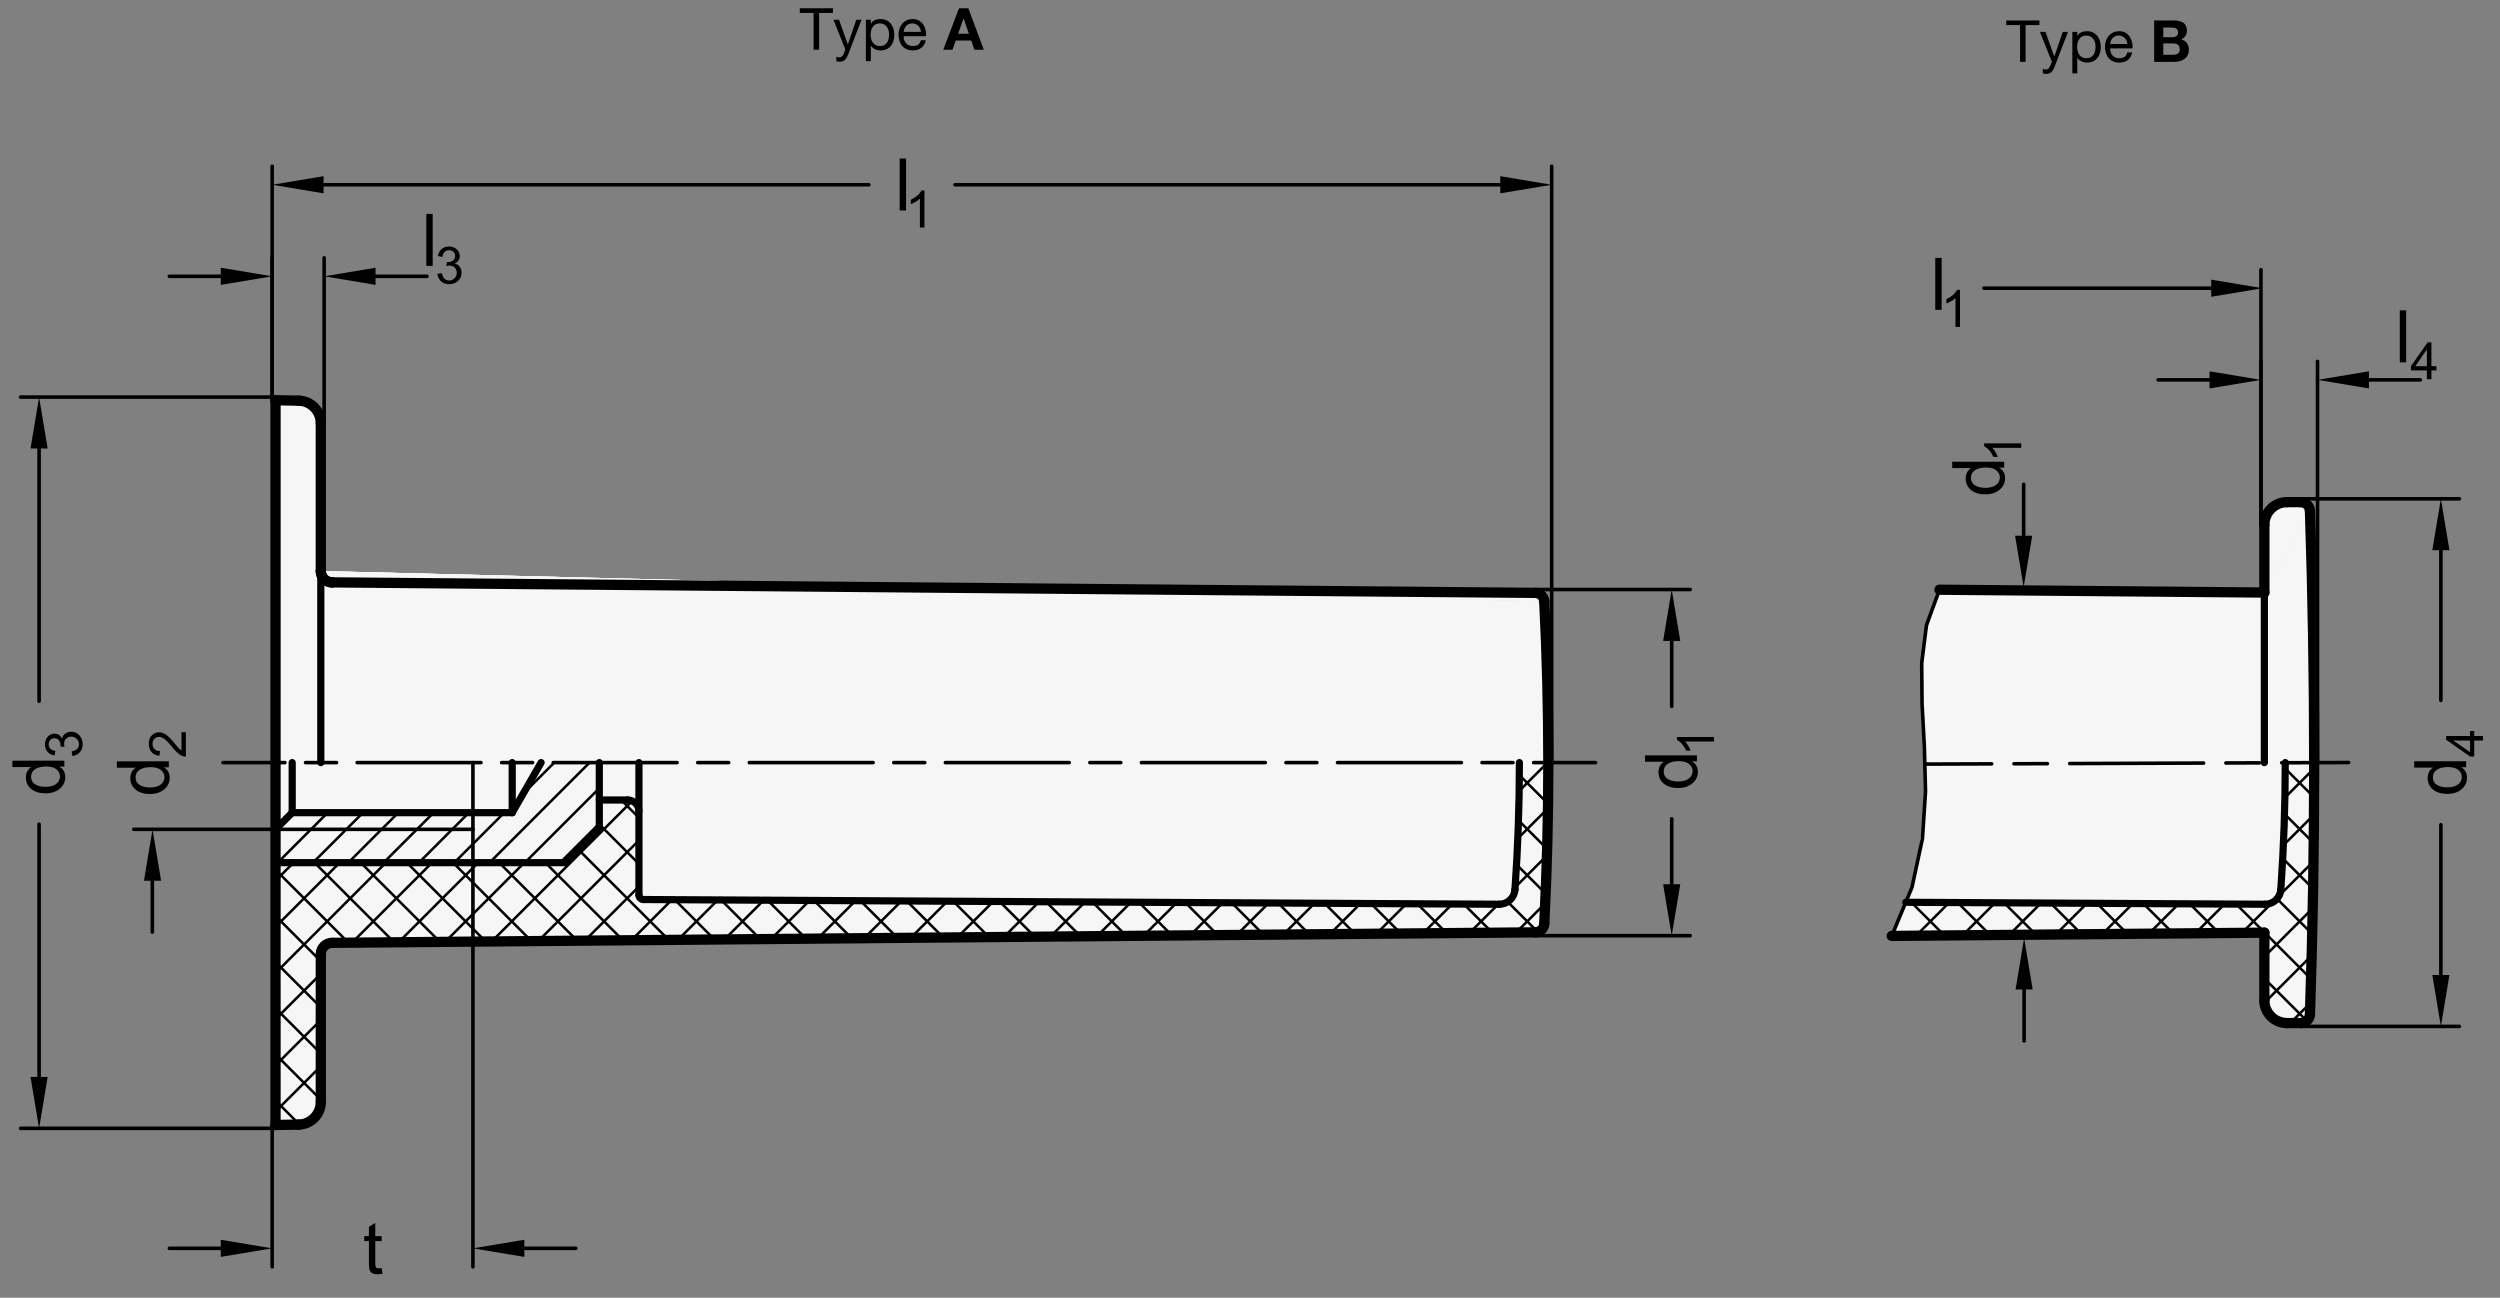 <?xml version="1.0" encoding="utf-8"?>
<!-- Generator: Adobe Illustrator 19.1.0, SVG Export Plug-In . SVG Version: 6.00 Build 0)  -->
<svg version="1.1" xmlns="http://www.w3.org/2000/svg" xmlns:xlink="http://www.w3.org/1999/xlink" x="0px" y="0px"
	 viewBox="0 0 344.691 178.923" enable-background="new 0 0 344.691 178.923" xml:space="preserve">
<rect x="0" y="0" width="344.691" height="178.923" fill="#808080" stroke="none"/>
<g id="MD_x5F_3_x5F_FUELLUNG_x5F_WS">
	<g id="LWPOLYLINE_5_">
		<path fill="#FFFFFF" d="M44.232,78.734V58.361c0-1.703-1.365-3.092-3.068-3.122l-3.177-0.055v99.925l3.177-0.055
			c1.703-0.03,3.068-1.419,3.068-3.122v-20.373c0-0.857,0.691-1.554,1.548-1.561l165.9-1.448c0.661-0.006,1.203-0.526,1.237-1.186
			c0.751-14.802,0.751-29.632,0-44.434"/>
	</g>
	<g id="LWPOLYLINE_6_">
		<path fill="#FFFFFF" d="M212.916,82.928c-0.034-0.66-0.576-1.18-1.237-1.186l-165.9-1.448c-0.857-0.007-1.548-0.704-1.548-1.561"
			/>
	</g>
	<g id="LWPOLYLINE_7_">
		<path fill="#FFFFFF" d="M312.201,81.699l-44.789-0.391l-1.987,6.398l-0.444,6.51l0.183,5.749l0.242,6.058l-0.13,6.342
			l-0.933,6.601l-0.721,3.362l-2.794,6.713l51.374-0.448v9.341c0,1.725,1.398,3.123,3.123,3.123h1.916
			c0.673,0,1.226-0.534,1.248-1.207c0.778-23.129,0.778-46.278,0-69.407"/>
	</g>
	<g id="LWPOLYLINE_8_">
		<path fill="#FFFFFF" d="M318.488,70.442c-0.023-0.673-0.575-1.207-1.248-1.207h-1.916c-1.725,0-3.123,1.398-3.123,3.123v9.341"/>
	</g>
</g>
<g id="MD_x5F_3_x5F_FUELLUNG_x5F_GR">
	<g id="LWPOLYLINE">
		<path fill="#F6F6F6" d="M318.488,70.442c-0.023-0.673-0.575-1.207-1.248-1.207h-1.916c-1.725,0-3.123,1.398-3.123,3.123v9.341"/>
	</g>
	<g id="LWPOLYLINE_1_">
		<path fill="#F6F6F6" d="M312.201,81.699l-44.789-0.391l-1.987,6.398l-0.444,6.51l0.183,5.749l0.242,6.058l-0.13,6.342
			l-0.933,6.601l-0.721,3.362l-2.794,6.713l51.374-0.448v9.341c0,1.725,1.398,3.123,3.123,3.123h1.916
			c0.673,0,1.226-0.534,1.248-1.207c0.778-23.129,0.778-46.278,0-69.407"/>
	</g>
	<g id="LWPOLYLINE_2_">
		<path fill="#F6F6F6" d="M212.916,82.928c-0.034-0.66-0.576-1.18-1.237-1.186l-165.9-1.448c-0.857-0.007-1.548-0.704-1.548-1.561"
			/>
	</g>
	<g id="LWPOLYLINE_3_">
		<path fill="#F6F6F6" d="M44.232,78.734V58.361c0-1.703-1.365-3.092-3.068-3.122l-3.177-0.055v99.925l3.177-0.055
			c1.703-0.03,3.068-1.419,3.068-3.122v-20.373c0-0.857,0.691-1.554,1.548-1.561l165.9-1.448c0.661-0.006,1.203-0.526,1.237-1.186
			c0.751-14.802,0.751-29.632,0-44.434"/>
	</g>
</g>
<g id="MD_x5F_1_x5F_100">
	<g id="LINE">
		
			<line fill="none" stroke="#000000" stroke-width="1.417" stroke-linecap="round" stroke-linejoin="round" stroke-miterlimit="10" x1="267.412" y1="81.308" x2="312.201" y2="81.699"/>
	</g>
	<g id="LINE_1_">
		
			<line fill="none" stroke="#000000" stroke-width="1.417" stroke-linecap="round" stroke-linejoin="round" stroke-miterlimit="10" x1="317.239" y1="69.235" x2="315.324" y2="69.235"/>
	</g>
	<g id="LINE_3_">
		
			<line fill="none" stroke="#000000" stroke-width="1.417" stroke-linecap="round" stroke-linejoin="round" stroke-miterlimit="10" x1="312.201" y1="81.699" x2="312.201" y2="72.358"/>
	</g>
	<g id="ARC">
		
			<path fill="none" stroke="#000000" stroke-width="1.417" stroke-linecap="round" stroke-linejoin="round" stroke-miterlimit="10" d="
			M318.488,139.849c0.778-23.129,0.778-46.278,0-69.407"/>
	</g>
	<g id="ARC_1_">
		
			<path fill="none" stroke="#000000" stroke-width="1.417" stroke-linecap="round" stroke-linejoin="round" stroke-miterlimit="10" d="
			M315.324,69.235c-1.725,0-3.123,1.398-3.123,3.123"/>
	</g>
	<g id="ARC_2_">
		
			<path fill="none" stroke="#000000" stroke-width="1.417" stroke-linecap="round" stroke-linejoin="round" stroke-miterlimit="10" d="
			M318.488,70.442c-0.023-0.673-0.575-1.207-1.248-1.207"/>
	</g>
	<g id="LINE_4_">
		
			<line fill="none" stroke="#000000" stroke-width="1.417" stroke-linecap="round" stroke-linejoin="round" stroke-miterlimit="10" x1="317.239" y1="141.056" x2="315.324" y2="141.056"/>
	</g>
	<g id="LINE_5_">
		
			<line fill="none" stroke="#000000" stroke-width="1.417" stroke-linecap="round" stroke-linejoin="round" stroke-miterlimit="10" x1="312.201" y1="128.593" x2="312.201" y2="137.933"/>
	</g>
	<g id="ARC_3_">
		
			<path fill="none" stroke="#000000" stroke-width="1.417" stroke-linecap="round" stroke-linejoin="round" stroke-miterlimit="10" d="
			M312.201,137.933c0,1.725,1.398,3.123,3.123,3.123"/>
	</g>
	<g id="ARC_4_">
		
			<path fill="none" stroke="#000000" stroke-width="1.417" stroke-linecap="round" stroke-linejoin="round" stroke-miterlimit="10" d="
			M317.239,141.056c0.673,0,1.226-0.534,1.248-1.207"/>
	</g>
	<g id="LINE_24_">
		
			<line fill="none" stroke="#000000" stroke-width="1.417" stroke-linecap="round" stroke-linejoin="round" stroke-miterlimit="10" x1="37.987" y1="155.108" x2="37.987" y2="55.183"/>
	</g>
	<g id="LINE_25_">
		
			<line fill="none" stroke="#000000" stroke-width="1.417" stroke-linecap="round" stroke-linejoin="round" stroke-miterlimit="10" x1="44.232" y1="151.93" x2="44.232" y2="131.558"/>
	</g>
	<g id="LINE_27_">
		
			<line fill="none" stroke="#000000" stroke-width="1.417" stroke-linecap="round" stroke-linejoin="round" stroke-miterlimit="10" x1="44.232" y1="78.734" x2="44.232" y2="58.361"/>
	</g>
	<g id="LINE_28_">
		
			<line fill="none" stroke="#000000" stroke-width="1.417" stroke-linecap="round" stroke-linejoin="round" stroke-miterlimit="10" x1="37.987" y1="155.108" x2="41.164" y2="155.053"/>
	</g>
	<g id="LINE_29_">
		
			<line fill="none" stroke="#000000" stroke-width="1.417" stroke-linecap="round" stroke-linejoin="round" stroke-miterlimit="10" x1="45.78" y1="129.996" x2="211.68" y2="128.548"/>
	</g>
	<g id="LINE_31_">
		
			<line fill="none" stroke="#000000" stroke-width="1.417" stroke-linecap="round" stroke-linejoin="round" stroke-miterlimit="10" x1="45.78" y1="80.295" x2="211.68" y2="81.743"/>
	</g>
	<g id="LINE_32_">
		
			<line fill="none" stroke="#000000" stroke-width="1.417" stroke-linecap="round" stroke-linejoin="round" stroke-miterlimit="10" x1="37.987" y1="55.183" x2="41.164" y2="55.239"/>
	</g>
	<g id="ARC_5_">
		
			<path fill="none" stroke="#000000" stroke-width="1.417" stroke-linecap="round" stroke-linejoin="round" stroke-miterlimit="10" d="
			M41.164,155.053c1.703-0.03,3.068-1.419,3.068-3.122"/>
	</g>
	<g id="ARC_6_">
		
			<path fill="none" stroke="#000000" stroke-width="1.417" stroke-linecap="round" stroke-linejoin="round" stroke-miterlimit="10" d="
			M45.78,129.996c-0.857,0.007-1.548,0.704-1.548,1.561"/>
	</g>
	<g id="ARC_7_">
		
			<path fill="none" stroke="#000000" stroke-width="1.417" stroke-linecap="round" stroke-linejoin="round" stroke-miterlimit="10" d="
			M44.232,58.361c0-1.703-1.365-3.092-3.068-3.122"/>
	</g>
	<g id="ARC_8_">
		
			<path fill="none" stroke="#000000" stroke-width="1.417" stroke-linecap="round" stroke-linejoin="round" stroke-miterlimit="10" d="
			M44.232,78.734c0,0.857,0.691,1.554,1.548,1.561"/>
	</g>
	<g id="ARC_9_">
		
			<path fill="none" stroke="#000000" stroke-width="1.417" stroke-linecap="round" stroke-linejoin="round" stroke-miterlimit="10" d="
			M212.916,127.363c0.751-14.802,0.751-29.632,0-44.434"/>
	</g>
	<g id="ARC_12_">
		
			<path fill="none" stroke="#000000" stroke-width="1.417" stroke-linecap="round" stroke-linejoin="round" stroke-miterlimit="10" d="
			M212.916,82.928c-0.034-0.66-0.576-1.18-1.237-1.186"/>
	</g>
	<g id="ARC_13_">
		
			<path fill="none" stroke="#000000" stroke-width="1.417" stroke-linecap="round" stroke-linejoin="round" stroke-miterlimit="10" d="
			M211.68,128.548c0.661-0.006,1.203-0.526,1.237-1.186"/>
	</g>
	<g id="ARC_14_">
		
			<path fill="none" stroke="#000000" stroke-width="1.417" stroke-linecap="round" stroke-linejoin="round" stroke-miterlimit="10" d="
			M44.232,78.734c0,0.857,0.691,1.554,1.548,1.561"/>
	</g>
	<g id="LINE_47_">
		
			<line fill="none" stroke="#000000" stroke-width="1.417" stroke-linecap="round" stroke-linejoin="round" stroke-miterlimit="10" x1="260.828" y1="129.041" x2="312.201" y2="128.593"/>
	</g>
</g>
<g id="MD_x5F_1_x5F_070">
	<g id="LINE_2_">
		
			<line fill="none" stroke="#000000" stroke-width="0.992" stroke-linecap="round" stroke-linejoin="round" stroke-miterlimit="10" x1="312.201" y1="105.146" x2="312.201" y2="81.699"/>
	</g>
	<g id="LINE_26_">
		
			<line fill="none" stroke="#000000" stroke-width="0.992" stroke-linecap="round" stroke-linejoin="round" stroke-miterlimit="10" x1="44.232" y1="105.146" x2="44.232" y2="78.734"/>
	</g>
	<g id="LINE_30_">
		
			<line fill="none" stroke="#000000" stroke-width="0.992" stroke-linecap="round" stroke-linejoin="round" stroke-miterlimit="10" x1="88.722" y1="124.023" x2="206.704" y2="124.675"/>
	</g>
	<g id="ARC_10_">
		
			<path fill="none" stroke="#000000" stroke-width="0.992" stroke-linecap="round" stroke-linejoin="round" stroke-miterlimit="10" d="
			M208.879,122.658c0.407-5.829,0.61-11.669,0.61-17.512"/>
	</g>
	<g id="ARC_11_">
		
			<path fill="none" stroke="#000000" stroke-width="0.992" stroke-linecap="round" stroke-linejoin="round" stroke-miterlimit="10" d="
			M206.704,124.675c1.144,0.006,2.096-0.877,2.175-2.018"/>
	</g>
	<g id="LINE_33_">
		
			<line fill="none" stroke="#000000" stroke-width="0.992" stroke-linecap="round" stroke-linejoin="round" stroke-miterlimit="10" x1="88.094" y1="123.398" x2="88.094" y2="105.146"/>
	</g>
	<g id="LINE_34_">
		
			<line fill="none" stroke="#000000" stroke-width="0.992" stroke-linecap="round" stroke-linejoin="round" stroke-miterlimit="10" x1="82.63" y1="110.298" x2="86.533" y2="110.298"/>
	</g>
	<g id="ARC_15_">
		
			<path fill="none" stroke="#000000" stroke-width="0.992" stroke-linecap="round" stroke-linejoin="round" stroke-miterlimit="10" d="
			M88.094,111.859c0-0.862-0.699-1.561-1.561-1.561"/>
	</g>
	<g id="ARC_16_">
		
			<path fill="none" stroke="#000000" stroke-width="0.992" stroke-linecap="round" stroke-linejoin="round" stroke-miterlimit="10" d="
			M88.094,123.398c0,0.344,0.278,0.623,0.621,0.625"/>
	</g>
	<g id="LINE_35_">
		
			<line fill="none" stroke="#000000" stroke-width="0.992" stroke-linecap="round" stroke-linejoin="round" stroke-miterlimit="10" x1="40.287" y1="118.944" x2="78.03" y2="118.944"/>
	</g>
	<g id="LINE_36_">
		
			<line fill="none" stroke="#000000" stroke-width="0.992" stroke-linecap="round" stroke-linejoin="round" stroke-miterlimit="10" x1="40.287" y1="112.045" x2="70.623" y2="112.045"/>
	</g>
	<g id="LINE_38_">
		
			<line fill="none" stroke="#000000" stroke-width="0.992" stroke-linecap="round" stroke-linejoin="round" stroke-miterlimit="10" x1="40.287" y1="105.146" x2="40.287" y2="112.045"/>
	</g>
	<g id="LINE_39_">
		
			<line fill="none" stroke="#000000" stroke-width="0.992" stroke-linecap="round" stroke-linejoin="round" stroke-miterlimit="10" x1="40.287" y1="118.944" x2="37.987" y2="118.944"/>
	</g>
	<g id="LINE_40_">
		
			<line fill="none" stroke="#000000" stroke-width="0.992" stroke-linecap="round" stroke-linejoin="round" stroke-miterlimit="10" x1="40.287" y1="112.045" x2="37.987" y2="114.345"/>
	</g>
	<g id="LINE_42_">
		
			<line fill="none" stroke="#000000" stroke-width="0.992" stroke-linecap="round" stroke-linejoin="round" stroke-miterlimit="10" x1="78.03" y1="118.944" x2="82.63" y2="114.344"/>
	</g>
	<g id="LINE_43_">
		
			<line fill="none" stroke="#000000" stroke-width="0.992" stroke-linecap="round" stroke-linejoin="round" stroke-miterlimit="10" x1="70.623" y1="112.045" x2="74.606" y2="105.146"/>
	</g>
	<g id="LINE_44_">
		
			<line fill="none" stroke="#000000" stroke-width="0.992" stroke-linecap="round" stroke-linejoin="round" stroke-miterlimit="10" x1="70.623" y1="112.045" x2="70.623" y2="105.146"/>
	</g>
	<g id="LINE_45_">
		
			<line fill="none" stroke="#000000" stroke-width="0.992" stroke-linecap="round" stroke-linejoin="round" stroke-miterlimit="10" x1="82.63" y1="114.344" x2="82.63" y2="105.146"/>
	</g>
	<g id="LINE_46_">
		
			<line fill="none" stroke="#000000" stroke-width="0.992" stroke-linecap="round" stroke-linejoin="round" stroke-miterlimit="10" x1="262.758" y1="124.403" x2="312.296" y2="124.675"/>
	</g>
	<g id="ARC_17_">
		
			<path fill="none" stroke="#000000" stroke-width="0.992" stroke-linecap="round" stroke-linejoin="round" stroke-miterlimit="10" d="
			M314.471,122.658c0.407-5.829,0.61-11.669,0.61-17.512"/>
	</g>
	<g id="ARC_18_">
		
			<path fill="none" stroke="#000000" stroke-width="0.992" stroke-linecap="round" stroke-linejoin="round" stroke-miterlimit="10" d="
			M312.296,124.675c1.144,0.006,2.096-0.877,2.175-2.018"/>
	</g>
</g>
<g id="MD_x5F_2_x5F_SCHRAFFUR">
	<g id="HATCH">
		<path fill-rule="evenodd" clip-rule="evenodd" fill="none" d="M262.758,124.403l-1.93,4.638l17.761-0.155
			c-0.002-0.254,0.202-0.462,0.457-0.465c0.254-0.002,0.462,0.202,0.465,0.457l32.691-0.285v9.341c0,1.725,1.398,3.123,3.123,3.123
			h1.455c0-0.222,0.158-0.412,0.376-0.453c0.25-0.047,0.491,0.118,0.538,0.368c0.466-0.181,0.779-0.623,0.796-1.122
			c0.384-11.41,0.578-22.826,0.583-34.243c-0.254,0-0.461-0.206-0.461-0.461h-3.529c0,5.843-0.203,11.684-0.61,17.512
			c-0.08,1.141-1.032,2.024-2.175,2.018L262.758,124.403L262.758,124.403z"/>
		
			<path fill="none" stroke="#000000" stroke-width="0.354" stroke-linecap="round" stroke-linejoin="round" stroke-miterlimit="10" d="
			M264.177,129.012l4.576-4.576 M270.597,128.956l4.485-4.485 M277.017,128.9l4.394-4.394 M283.437,128.844l4.303-4.303
			 M289.857,128.788l4.212-4.212 M296.277,128.732l4.122-4.122 M302.697,128.676l4.031-4.031 M314.908,110.1l4.157-4.157
			 M314.679,116.694l4.276-4.276 M309.117,128.62l4.432-4.432 M313.913,123.824l4.932-4.932 M312.201,131.899l6.533-6.533
			 M312.298,138.167l6.326-6.326 M315.773,141.056l2.741-2.741 M261.783,129.033l-0.672-0.672 M268.092,128.978l-4.57-4.57
			 M274.401,128.923l-4.48-4.48 M280.71,128.868l-4.39-4.39 M287.019,128.813l-4.3-4.3 M293.328,128.757l-4.209-4.209
			 M299.637,128.702l-4.119-4.119 M318.016,140.718l-5.815-5.815 M305.946,128.647l-4.029-4.029 M318.572,134.91l-10.256-10.256
			 M318.678,128.652l-4.786-4.786 M318.785,122.395l-4.16-4.16 M318.892,116.137l-4.052-4.052 M318.998,109.88l-3.945-3.945"/>
	</g>
	<g id="LINE_6_">
		
			<line fill="none" stroke="#000000" stroke-width="0.354" stroke-linecap="round" stroke-linejoin="round" stroke-miterlimit="10" x1="37.987" y1="114.369" x2="38.011" y2="114.345"/>
	</g>
	<g id="LINE_7_">
		
			<line fill="none" stroke="#000000" stroke-width="0.354" stroke-linecap="round" stroke-linejoin="round" stroke-miterlimit="10" x1="38.011" y1="114.345" x2="40.311" y2="112.045"/>
	</g>
	<g id="LINE_8_">
		
			<line fill="none" stroke="#000000" stroke-width="0.354" stroke-linecap="round" stroke-linejoin="round" stroke-miterlimit="10" x1="38.281" y1="118.944" x2="42.88" y2="114.345"/>
	</g>
	<g id="LINE_9_">
		
			<line fill="none" stroke="#000000" stroke-width="0.354" stroke-linecap="round" stroke-linejoin="round" stroke-miterlimit="10" x1="42.88" y1="114.345" x2="45.18" y2="112.045"/>
	</g>
	<g id="LINE_10_">
		
			<line fill="none" stroke="#000000" stroke-width="0.354" stroke-linecap="round" stroke-linejoin="round" stroke-miterlimit="10" x1="43.149" y1="118.944" x2="47.748" y2="114.345"/>
	</g>
	<g id="LINE_11_">
		
			<line fill="none" stroke="#000000" stroke-width="0.354" stroke-linecap="round" stroke-linejoin="round" stroke-miterlimit="10" x1="47.748" y1="114.345" x2="50.048" y2="112.045"/>
	</g>
	<g id="LINE_12_">
		
			<line fill="none" stroke="#000000" stroke-width="0.354" stroke-linecap="round" stroke-linejoin="round" stroke-miterlimit="10" x1="48.017" y1="118.944" x2="52.616" y2="114.345"/>
	</g>
	<g id="LINE_13_">
		
			<line fill="none" stroke="#000000" stroke-width="0.354" stroke-linecap="round" stroke-linejoin="round" stroke-miterlimit="10" x1="52.616" y1="114.345" x2="54.917" y2="112.045"/>
	</g>
	<g id="LINE_14_">
		
			<line fill="none" stroke="#000000" stroke-width="0.354" stroke-linecap="round" stroke-linejoin="round" stroke-miterlimit="10" x1="52.886" y1="118.944" x2="57.485" y2="114.345"/>
	</g>
	<g id="LINE_15_">
		
			<line fill="none" stroke="#000000" stroke-width="0.354" stroke-linecap="round" stroke-linejoin="round" stroke-miterlimit="10" x1="57.485" y1="114.345" x2="59.785" y2="112.045"/>
	</g>
	<g id="LINE_16_">
		
			<line fill="none" stroke="#000000" stroke-width="0.354" stroke-linecap="round" stroke-linejoin="round" stroke-miterlimit="10" x1="57.754" y1="118.944" x2="62.353" y2="114.345"/>
	</g>
	<g id="LINE_17_">
		
			<line fill="none" stroke="#000000" stroke-width="0.354" stroke-linecap="round" stroke-linejoin="round" stroke-miterlimit="10" x1="62.353" y1="114.345" x2="64.653" y2="112.045"/>
	</g>
	<g id="LINE_18_">
		
			<line fill="none" stroke="#000000" stroke-width="0.354" stroke-linecap="round" stroke-linejoin="round" stroke-miterlimit="10" x1="62.623" y1="118.944" x2="69.522" y2="112.045"/>
	</g>
	<g id="LINE_19_">
		
			<line fill="none" stroke="#000000" stroke-width="0.354" stroke-linecap="round" stroke-linejoin="round" stroke-miterlimit="10" x1="72.128" y1="109.439" x2="76.421" y2="105.146"/>
	</g>
	<g id="LINE_20_">
		
			<line fill="none" stroke="#000000" stroke-width="0.354" stroke-linecap="round" stroke-linejoin="round" stroke-miterlimit="10" x1="67.491" y1="118.944" x2="81.289" y2="105.146"/>
	</g>
	<g id="LINE_21_">
		
			<line fill="none" stroke="#000000" stroke-width="0.354" stroke-linecap="round" stroke-linejoin="round" stroke-miterlimit="10" x1="72.36" y1="118.944" x2="82.63" y2="108.674"/>
	</g>
	<g id="LINE_22_">
		
			<line fill="none" stroke="#000000" stroke-width="0.354" stroke-linecap="round" stroke-linejoin="round" stroke-miterlimit="10" x1="77.228" y1="118.944" x2="82.63" y2="113.542"/>
	</g>
	<g id="HATCH_1_">
		<polygon fill-rule="evenodd" clip-rule="evenodd" fill="none" points="211.219,128.553 212.132,128.46 212.916,127.363 
			213.479,105.606 213.019,105.146 209.49,105.146 208.879,122.658 206.704,124.675 88.722,124.023 88.094,123.398 88.094,111.859 
			86.533,110.298 82.63,110.298 82.63,114.344 78.03,118.944 40.287,118.944 38.281,118.944 37.987,119.238 37.987,154.647 
			38.448,155.1 41.164,155.053 44.232,151.93 44.232,131.558 45.78,129.996 		"/>
		
			<path fill="none" stroke="#000000" stroke-width="0.354" stroke-linecap="round" stroke-linejoin="round" stroke-miterlimit="10" d="
			M37.987,121.428l2.484-2.484 M37.987,127.792l8.848-8.848 M37.987,134.156l15.212-15.212 M37.987,140.52l6.245-6.245
			 M37.987,146.884l6.245-6.245 M37.987,153.248l6.245-6.245 M48.534,129.972l11.028-11.028 M54.954,129.916l10.972-10.972
			 M61.374,129.86l10.916-10.916 M67.794,129.804l19.281-19.281 M74.214,129.748l13.88-13.88 M80.634,129.692l7.46-7.46
			 M87.054,129.636l5.592-5.592 M93.474,129.58l5.5-5.5 M99.894,129.524l5.409-5.409 M106.314,129.468l5.318-5.318 M112.734,129.412
			l5.227-5.227 M119.154,129.356l5.136-5.136 M125.574,129.3l5.045-5.045 M131.994,129.244l4.954-4.954 M138.414,129.188
			l4.863-4.863 M144.834,129.132l4.772-4.772 M151.254,129.076l4.681-4.681 M157.674,129.02l4.59-4.59 M164.094,128.964l4.499-4.499
			 M170.514,128.908l4.408-4.408 M176.934,128.852l4.317-4.317 M183.354,128.796l4.226-4.226 M189.774,128.74l4.135-4.135
			 M209.35,109.164l3.772-3.772 M196.194,128.684l4.044-4.044 M202.614,128.628l3.953-3.953 M209.12,115.758l4.206-4.206
			 M208.89,122.352l4.266-4.266 M209.034,128.572l3.953-3.953 M41.26,155.011l-3.273-3.273 M44.232,151.62l-6.245-6.245
			 M44.232,145.256l-6.245-6.245 M44.232,138.892l-6.245-6.245 M44.232,132.528l-6.245-6.245 M48.045,129.977l-10.058-10.058
			 M54.354,129.921l-10.978-10.978 M60.663,129.866L49.74,118.944 M66.971,129.811l-10.867-10.867 M73.28,129.756l-10.812-10.812
			 M79.589,129.701l-10.757-10.757 M85.898,129.646l-10.702-10.702 M92.207,129.591l-12.412-12.412 M98.516,129.536l-5.489-5.489
			 M88.094,119.114l-5.465-5.465 M104.825,129.481l-5.399-5.399 M88.094,112.75l-2.452-2.452 M111.134,129.426l-5.308-5.308
			 M117.443,129.371l-5.218-5.218 M123.752,129.316l-5.128-5.128 M130.06,129.261l-5.037-5.037 M136.369,129.206l-4.947-4.947
			 M142.678,129.151l-4.856-4.856 M148.987,129.096l-4.766-4.766 M155.296,129.041l-4.675-4.675 M161.605,128.985l-4.585-4.585
			 M167.914,128.93l-4.494-4.494 M174.223,128.875l-4.404-4.404 M180.532,128.82l-4.314-4.314 M186.841,128.765l-4.223-4.223
			 M193.15,128.71l-4.133-4.133 M199.458,128.655l-4.042-4.042 M205.767,128.6l-3.952-3.952 M211.625,128.094l-3.84-3.84
			 M213.026,123.131l-4.023-4.023 M213.186,116.927l-3.969-3.969 M213.347,110.724l-3.915-3.915"/>
	</g>
	<g id="LINE_23_">
		
			<line fill="none" stroke="#000000" stroke-width="0.354" stroke-linecap="round" stroke-linejoin="round" stroke-miterlimit="10" x1="37.987" y1="119.238" x2="38.281" y2="118.944"/>
	</g>
</g>
<g id="MD_x5F_1_x5F_035">
	<g id="LINE_37_">
		
			<line fill="none" stroke="#000000" stroke-width="0.496" stroke-linecap="round" stroke-linejoin="round" stroke-miterlimit="10" x1="37.987" y1="114.345" x2="65.205" y2="114.345"/>
	</g>
	<g id="LINE_41_">
		
			<line fill="none" stroke="#000000" stroke-width="0.496" stroke-linecap="round" stroke-linejoin="round" stroke-miterlimit="10" x1="65.205" y1="114.345" x2="65.205" y2="105.146"/>
	</g>
	<g id="POLYLINE">
		
			<polyline fill="none" stroke="#000000" stroke-width="0.496" stroke-linecap="round" stroke-linejoin="round" stroke-miterlimit="10" points="
			267.412,81.308 265.617,86.179 264.958,91.421 265.004,97.01 265.324,102.92 265.487,109.127 265.063,115.604 263.622,122.328 
			260.731,129.273 		"/>
	</g>
</g>
<g id="MD_x5F_2_x5F_BEMASSUNG">
	<g id="LINE_48_">
		
			<line stroke="#000000" stroke-width="0.496" stroke-linecap="round" stroke-linejoin="round" stroke-miterlimit="10" x1="37.526" y1="55.211" x2="37.526" y2="35.545"/>
	</g>
	<g id="LINE_49_">
		
			<line stroke="#000000" stroke-width="0.496" stroke-linecap="round" stroke-linejoin="round" stroke-miterlimit="10" x1="44.693" y1="58.361" x2="44.693" y2="35.545"/>
	</g>
	<g id="LINE_50_">
		
			<line stroke="#000000" stroke-width="0.496" stroke-linecap="round" stroke-linejoin="round" stroke-miterlimit="10" x1="30.44" y1="38.096" x2="23.353" y2="38.096"/>
	</g>
	<g id="LINE_51_">
		
			<line stroke="#000000" stroke-width="0.496" stroke-linecap="round" stroke-linejoin="round" stroke-miterlimit="10" x1="51.779" y1="38.096" x2="58.866" y2="38.096"/>
	</g>
	<g id="MTEXT_2_">
		<g>
			<path d="M59.657,36.66h-0.88v-7.165h0.88V36.66z"/>
		</g>
		<g>
			<path d="M62.692,36.345c0.314,0.061,0.552,0.213,0.713,0.456c0.161,0.244,0.241,0.51,0.241,0.797c0,0.463-0.168,0.843-0.505,1.14
				c-0.336,0.298-0.74,0.446-1.209,0.446c-0.449,0-0.819-0.131-1.11-0.393c-0.292-0.261-0.461-0.607-0.51-1.037l0.625-0.087
				c0.063,0.336,0.176,0.587,0.342,0.753c0.165,0.167,0.383,0.25,0.654,0.25c0.292,0,0.539-0.103,0.741-0.308
				c0.202-0.204,0.303-0.455,0.303-0.751c0-0.284-0.092-0.521-0.275-0.708c-0.184-0.188-0.424-0.281-0.72-0.281
				c-0.121,0-0.267,0.022-0.441,0.066l0.073-0.548c0.167,0,0.298-0.009,0.396-0.024c0.097-0.017,0.206-0.056,0.326-0.118
				c0.12-0.063,0.22-0.152,0.298-0.269c0.079-0.117,0.118-0.263,0.118-0.436c0-0.253-0.084-0.448-0.252-0.587
				c-0.167-0.139-0.361-0.208-0.581-0.208c-0.252,0-0.458,0.08-0.616,0.239c-0.159,0.159-0.259,0.388-0.3,0.684l-0.625-0.114
				c0.081-0.442,0.259-0.772,0.536-0.992c0.276-0.22,0.606-0.33,0.991-0.33c0.423,0,0.776,0.128,1.06,0.384
				c0.283,0.255,0.425,0.568,0.425,0.938c0,0.474-0.232,0.815-0.697,1.023V36.345z"/>
		</g>
	</g>
	<g id="SOLID">
		<polygon points="30.44,36.915 37.526,38.096 30.44,39.277 		"/>
	</g>
	<g id="SOLID_1_">
		<polygon points="51.779,36.915 44.693,38.096 51.779,39.277 		"/>
	</g>
	<g id="LINE_52_">
		
			<line stroke="#000000" stroke-width="0.496" stroke-linecap="round" stroke-linejoin="round" stroke-miterlimit="10" x1="37.526" y1="55.211" x2="37.526" y2="22.924"/>
	</g>
	<g id="LINE_53_">
		
			<line stroke="#000000" stroke-width="0.496" stroke-linecap="round" stroke-linejoin="round" stroke-miterlimit="10" x1="213.94" y1="105.146" x2="213.94" y2="22.924"/>
	</g>
	<g id="LINE_54_">
		
			<line stroke="#000000" stroke-width="0.496" stroke-linecap="round" stroke-linejoin="round" stroke-miterlimit="10" x1="44.613" y1="25.475" x2="119.784" y2="25.475"/>
	</g>
	<g id="LINE_55_">
		
			<line stroke="#000000" stroke-width="0.496" stroke-linecap="round" stroke-linejoin="round" stroke-miterlimit="10" x1="206.854" y1="25.475" x2="131.682" y2="25.475"/>
	</g>
	<g id="SOLID_2_">
		<polygon points="44.613,24.294 37.526,25.475 44.613,26.656 		"/>
	</g>
	<g id="SOLID_3_">
		<polygon points="206.854,24.294 213.94,25.475 206.854,26.656 		"/>
	</g>
	<g id="MTEXT_3_">
		<g>
			<path d="M124.924,29.018h-0.88v-7.165h0.88V29.018z"/>
		</g>
		<g>
			<path d="M127.458,31.37h-0.625v-3.98c-0.313,0.297-0.73,0.548-1.253,0.753v-0.604c0.72-0.345,1.21-0.771,1.471-1.28h0.406V31.37z
				"/>
		</g>
	</g>
	<g id="LINE_56_">
		
			<line stroke="#000000" stroke-width="0.496" stroke-linecap="round" stroke-linejoin="round" stroke-miterlimit="10" x1="38.011" y1="114.345" x2="18.452" y2="114.345"/>
	</g>
	<g id="LINE_57_">
		
			<line stroke="#000000" stroke-width="0.496" stroke-linecap="round" stroke-linejoin="round" stroke-miterlimit="10" x1="21.003" y1="121.432" x2="21.003" y2="128.518"/>
	</g>
	<g id="LINE_58_">
		
			<line stroke="#000000" stroke-width="0.496" stroke-linecap="round" stroke-linejoin="round" stroke-miterlimit="10" x1="37.987" y1="54.75" x2="2.839" y2="54.75"/>
	</g>
	<g id="LINE_59_">
		
			<line stroke="#000000" stroke-width="0.496" stroke-linecap="round" stroke-linejoin="round" stroke-miterlimit="10" x1="37.987" y1="155.569" x2="2.839" y2="155.569"/>
	</g>
	<g id="LINE_60_">
		
			<line stroke="#000000" stroke-width="0.496" stroke-linecap="round" stroke-linejoin="round" stroke-miterlimit="10" x1="5.39" y1="61.837" x2="5.39" y2="96.684"/>
	</g>
	<g id="LINE_61_">
		
			<line stroke="#000000" stroke-width="0.496" stroke-linecap="round" stroke-linejoin="round" stroke-miterlimit="10" x1="5.39" y1="148.482" x2="5.39" y2="113.635"/>
	</g>
	<g id="SOLID_4_">
		<polygon points="4.209,61.837 5.39,54.75 6.571,61.837 		"/>
	</g>
	<g id="SOLID_5_">
		<polygon points="4.209,148.482 5.39,155.569 6.571,148.482 		"/>
	</g>
	<g id="MTEXT_4_">
		<g>
			<path d="M8.873,104.879v0.821h-0.66v0.02c0.521,0.316,0.782,0.794,0.782,1.433c0,0.635-0.252,1.165-0.755,1.59
				c-0.504,0.426-1.156,0.639-1.957,0.639c-0.838,0-1.499-0.201-1.984-0.602s-0.729-0.93-0.729-1.588
				c0-0.619,0.236-1.09,0.709-1.413v-0.02H1.708v-0.88H8.873z M8.271,107.059c0-0.384-0.157-0.71-0.474-0.977
				c-0.316-0.268-0.795-0.401-1.437-0.401c-0.633,0-1.136,0.122-1.511,0.366c-0.374,0.244-0.562,0.596-0.562,1.051
				c0,0.457,0.183,0.801,0.55,1.034c0.366,0.233,0.848,0.35,1.444,0.35c0.43,0,0.794-0.063,1.092-0.188s0.522-0.301,0.672-0.525
				C8.197,107.543,8.271,107.307,8.271,107.059z"/>
		</g>
		<g>
			<path d="M8.559,101.846c0.061-0.314,0.213-0.553,0.456-0.713c0.244-0.161,0.51-0.241,0.797-0.241c0.463,0,0.843,0.168,1.14,0.505
				c0.298,0.336,0.446,0.739,0.446,1.209c0,0.449-0.131,0.818-0.393,1.11c-0.261,0.292-0.607,0.462-1.037,0.51l-0.087-0.624
				c0.336-0.063,0.587-0.177,0.753-0.342c0.167-0.166,0.25-0.384,0.25-0.654c0-0.291-0.103-0.539-0.308-0.741
				c-0.204-0.202-0.455-0.304-0.751-0.304c-0.284,0-0.521,0.092-0.708,0.275c-0.188,0.185-0.281,0.425-0.281,0.721
				c0,0.121,0.022,0.268,0.066,0.441l-0.548-0.074c0-0.166-0.009-0.298-0.024-0.395c-0.017-0.098-0.056-0.206-0.118-0.326
				c-0.063-0.121-0.152-0.221-0.269-0.299c-0.117-0.078-0.263-0.118-0.436-0.118c-0.253,0-0.448,0.084-0.587,0.252
				c-0.139,0.167-0.208,0.361-0.208,0.581c0,0.252,0.08,0.457,0.239,0.615c0.159,0.159,0.388,0.26,0.684,0.301l-0.114,0.625
				c-0.442-0.081-0.772-0.26-0.992-0.537c-0.22-0.275-0.33-0.605-0.33-0.99c0-0.424,0.128-0.776,0.384-1.061
				c0.255-0.283,0.568-0.424,0.938-0.424c0.474,0,0.815,0.232,1.023,0.698H8.559z"/>
		</g>
	</g>
	<g id="LINE_62_">
		
			<line stroke="#000000" stroke-width="0.496" stroke-linecap="round" stroke-linejoin="round" stroke-miterlimit="10" x1="37.526" y1="155.108" x2="37.526" y2="174.667"/>
	</g>
	<g id="LINE_63_">
		
			<line stroke="#000000" stroke-width="0.496" stroke-linecap="round" stroke-linejoin="round" stroke-miterlimit="10" x1="65.205" y1="114.345" x2="65.205" y2="174.667"/>
	</g>
	<g id="MTEXT_5_">
		<g>
			<path d="M52.746,175.614c-0.261,0.052-0.48,0.078-0.66,0.078c-0.385,0-0.665-0.067-0.841-0.203
				c-0.176-0.135-0.283-0.307-0.322-0.516c-0.039-0.208-0.059-0.498-0.059-0.869v-2.986h-0.641v-0.68h0.641v-1.29l0.879-0.533v1.823
				h0.88v0.68h-0.88v3.035c0,0.261,0.027,0.445,0.081,0.555c0.054,0.108,0.19,0.163,0.408,0.163c0.127,0,0.257-0.013,0.391-0.039
				L52.746,175.614z"/>
		</g>
	</g>
	<g id="SOLID_6_">
		<polygon points="30.44,170.935 37.526,172.116 30.44,173.297 		"/>
	</g>
	<g id="LINE_64_">
		
			<line stroke="#000000" stroke-width="0.496" stroke-linecap="round" stroke-linejoin="round" stroke-miterlimit="10" x1="30.44" y1="172.116" x2="23.353" y2="172.116"/>
	</g>
	<g id="SOLID_7_">
		<polygon points="72.292,170.935 65.205,172.116 72.292,173.297 		"/>
	</g>
	<g id="LINE_65_">
		
			<line stroke="#000000" stroke-width="0.496" stroke-linecap="round" stroke-linejoin="round" stroke-miterlimit="10" x1="72.292" y1="172.116" x2="79.378" y2="172.116"/>
	</g>
	<g id="LINE_66_">
		
			<line stroke="#000000" stroke-width="0.496" stroke-linecap="round" stroke-linejoin="round" stroke-miterlimit="10" x1="317.239" y1="141.517" x2="339.091" y2="141.517"/>
	</g>
	<g id="LINE_67_">
		
			<line stroke="#000000" stroke-width="0.496" stroke-linecap="round" stroke-linejoin="round" stroke-miterlimit="10" x1="317.239" y1="68.775" x2="339.091" y2="68.775"/>
	</g>
	<g id="LINE_68_">
		
			<line stroke="#000000" stroke-width="0.496" stroke-linecap="round" stroke-linejoin="round" stroke-miterlimit="10" x1="336.54" y1="134.43" x2="336.54" y2="113.71"/>
	</g>
	<g id="LINE_69_">
		
			<line stroke="#000000" stroke-width="0.496" stroke-linecap="round" stroke-linejoin="round" stroke-miterlimit="10" x1="336.54" y1="75.861" x2="336.54" y2="96.581"/>
	</g>
	<g id="SOLID_8_">
		<polygon points="335.358,134.43 336.54,141.517 337.721,134.43 		"/>
	</g>
	<g id="SOLID_9_">
		<polygon points="335.358,75.861 336.54,68.775 337.721,75.861 		"/>
	</g>
	<g id="MTEXT_6_">
		<g>
			<path d="M340.022,104.957v0.82h-0.66v0.02c0.521,0.316,0.782,0.793,0.782,1.432c0,0.636-0.252,1.166-0.755,1.592
				c-0.504,0.425-1.156,0.637-1.957,0.637c-0.838,0-1.499-0.199-1.984-0.601s-0.729-0.931-0.729-1.589
				c0-0.619,0.236-1.09,0.709-1.412v-0.02h-2.571v-0.879H340.022z M339.421,107.137c0-0.385-0.157-0.711-0.474-0.979
				c-0.316-0.267-0.795-0.4-1.437-0.4c-0.633,0-1.136,0.122-1.511,0.367c-0.374,0.244-0.562,0.594-0.562,1.051
				c0,0.455,0.183,0.801,0.55,1.033c0.366,0.232,0.848,0.35,1.444,0.35c0.43,0,0.794-0.063,1.092-0.188s0.522-0.3,0.672-0.525
				C339.347,107.62,339.421,107.384,339.421,107.137z"/>
		</g>
		<g>
			<path d="M341.135,100.791v0.687h1.215v0.624h-1.215v2.204h-0.576l-3.296-2.314v-0.514h3.296v-0.687H341.135z M340.559,102.102
				h-2.297v0.014l2.297,1.58V102.102z"/>
		</g>
	</g>
	<g id="LINE_70_">
		
			<line stroke="#000000" stroke-width="0.496" stroke-linecap="round" stroke-linejoin="round" stroke-miterlimit="10" x1="311.73" y1="72.358" x2="311.73" y2="49.824"/>
	</g>
	<g id="LINE_71_">
		
			<line stroke="#000000" stroke-width="0.496" stroke-linecap="round" stroke-linejoin="round" stroke-miterlimit="10" x1="319.532" y1="105.146" x2="319.532" y2="49.824"/>
	</g>
	<g id="LINE_72_">
		
			<line stroke="#000000" stroke-width="0.496" stroke-linecap="round" stroke-linejoin="round" stroke-miterlimit="10" x1="304.644" y1="52.375" x2="297.557" y2="52.375"/>
	</g>
	<g id="LINE_73_">
		
			<line stroke="#000000" stroke-width="0.496" stroke-linecap="round" stroke-linejoin="round" stroke-miterlimit="10" x1="326.618" y1="52.375" x2="333.705" y2="52.375"/>
	</g>
	<g id="MTEXT_7_">
		<g>
			<path d="M331.755,49.957h-0.88v-7.165h0.88V49.957z"/>
		</g>
		<g>
			<path d="M335.922,51.069h-0.688v1.215h-0.625v-1.215h-2.203v-0.576l2.314-3.296h0.514v3.296h0.688V51.069z M334.609,50.493
				v-2.297h-0.014l-1.578,2.297H334.609z"/>
		</g>
	</g>
	<g id="SOLID_10_">
		<polygon points="304.644,51.194 311.73,52.375 304.644,53.556 		"/>
	</g>
	<g id="SOLID_11_">
		<polygon points="326.618,51.194 319.532,52.375 326.618,53.556 		"/>
	</g>
	<g id="LINE_74_">
		
			<line stroke="#000000" stroke-width="0.496" stroke-linecap="round" stroke-linejoin="round" stroke-miterlimit="10" x1="311.741" y1="72.358" x2="311.73" y2="37.187"/>
	</g>
	<g id="LINE_75_">
		
			<line stroke="#000000" stroke-width="0.496" stroke-linecap="round" stroke-linejoin="round" stroke-miterlimit="10" x1="304.873" y1="39.738" x2="273.551" y2="39.738"/>
	</g>
	<g id="MTEXT_8_">
		<g>
			<path d="M267.707,42.721h-0.88v-7.165h0.88V42.721z"/>
		</g>
		<g>
			<path d="M270.24,45.073h-0.624v-3.98c-0.313,0.297-0.73,0.548-1.253,0.753v-0.604c0.72-0.345,1.21-0.771,1.471-1.28h0.406V45.073
				z"/>
		</g>
	</g>
	<g id="SOLID_12_">
		<polygon points="304.873,38.557 311.96,39.738 304.873,40.919 		"/>
	</g>
	<g id="MTEXT_9_">
		<g>
			<path d="M276.329,63.659v0.821h-0.66v0.02c0.521,0.316,0.782,0.793,0.782,1.432c0,0.635-0.252,1.166-0.755,1.591
				c-0.504,0.425-1.156,0.638-1.957,0.638c-0.838,0-1.499-0.2-1.984-0.601s-0.729-0.93-0.729-1.588c0-0.619,0.236-1.09,0.709-1.413
				v-0.02h-2.571v-0.879H276.329z M275.728,65.838c0-0.384-0.157-0.71-0.474-0.978s-0.795-0.401-1.437-0.401
				c-0.633,0-1.136,0.122-1.511,0.367c-0.374,0.244-0.562,0.595-0.562,1.051s0.183,0.801,0.55,1.034
				c0.366,0.233,0.848,0.35,1.444,0.35c0.43,0,0.794-0.063,1.092-0.188s0.522-0.3,0.672-0.525
				C275.653,66.322,275.728,66.086,275.728,65.838z"/>
		</g>
		<g>
			<path d="M278.682,61.125v0.625h-3.98c0.297,0.313,0.547,0.73,0.752,1.253h-0.604c-0.344-0.72-0.771-1.21-1.279-1.471v-0.406
				H278.682z"/>
		</g>
	</g>
	<g id="SOLID_13_">
		<polygon points="277.898,136.428 279.079,129.342 280.26,136.428 		"/>
	</g>
	<g id="LINE_76_">
		
			<line stroke="#000000" stroke-width="0.496" stroke-linecap="round" stroke-linejoin="round" stroke-miterlimit="10" x1="279.079" y1="136.428" x2="279.079" y2="143.515"/>
	</g>
	<g id="SOLID_14_">
		<polygon points="277.833,73.863 279.014,80.95 280.195,73.863 		"/>
	</g>
	<g id="LINE_77_">
		
			<line stroke="#000000" stroke-width="0.496" stroke-linecap="round" stroke-linejoin="round" stroke-miterlimit="10" x1="279.014" y1="73.863" x2="279.014" y2="66.777"/>
	</g>
	<g id="LINE_79_">
		
			<line stroke="#000000" stroke-width="0.496" stroke-linecap="round" stroke-linejoin="round" stroke-miterlimit="10" x1="211.68" y1="129.009" x2="233.039" y2="129.009"/>
	</g>
	<g id="LINE_80_">
		
			<line stroke="#000000" stroke-width="0.496" stroke-linecap="round" stroke-linejoin="round" stroke-miterlimit="10" x1="211.68" y1="81.282" x2="233.039" y2="81.282"/>
	</g>
	<g id="LINE_81_">
		
			<line stroke="#000000" stroke-width="0.496" stroke-linecap="round" stroke-linejoin="round" stroke-miterlimit="10" x1="230.488" y1="121.923" x2="230.488" y2="112.9"/>
	</g>
	<g id="LINE_82_">
		
			<line stroke="#000000" stroke-width="0.496" stroke-linecap="round" stroke-linejoin="round" stroke-miterlimit="10" x1="230.488" y1="88.369" x2="230.488" y2="97.391"/>
	</g>
	<g id="MTEXT_10_">
		<g>
			<path d="M233.971,104.145v0.821h-0.66v0.02c0.521,0.316,0.782,0.794,0.782,1.433c0,0.635-0.252,1.165-0.755,1.59
				c-0.504,0.426-1.156,0.639-1.957,0.639c-0.838,0-1.499-0.201-1.984-0.602s-0.729-0.93-0.729-1.588
				c0-0.619,0.236-1.09,0.709-1.413v-0.02h-2.571v-0.88H233.971z M233.369,106.324c0-0.384-0.157-0.71-0.474-0.977
				c-0.316-0.268-0.795-0.401-1.437-0.401c-0.633,0-1.136,0.122-1.511,0.366c-0.374,0.244-0.562,0.596-0.562,1.051
				c0,0.457,0.183,0.801,0.55,1.034c0.366,0.233,0.848,0.35,1.444,0.35c0.43,0,0.794-0.063,1.092-0.188s0.522-0.301,0.672-0.525
				C233.295,106.809,233.369,106.572,233.369,106.324z"/>
		</g>
		<g>
			<path d="M236.322,101.612v0.624h-3.98c0.297,0.313,0.548,0.73,0.753,1.254h-0.604c-0.345-0.721-0.771-1.211-1.28-1.472v-0.406
				H236.322z"/>
		</g>
	</g>
	<g id="SOLID_15_">
		<polygon points="229.306,121.923 230.488,129.009 231.669,121.923 		"/>
	</g>
	<g id="SOLID_16_">
		<polygon points="229.306,88.369 230.488,81.282 231.669,88.369 		"/>
	</g>
	<g id="MTEXT_11_">
		<g>
			<path d="M23.276,104.973v0.82h-0.66v0.02c0.521,0.316,0.782,0.793,0.782,1.432c0,0.636-0.252,1.166-0.755,1.592
				c-0.504,0.425-1.156,0.637-1.957,0.637c-0.838,0-1.499-0.199-1.984-0.601s-0.729-0.931-0.729-1.589
				c0-0.619,0.236-1.09,0.709-1.412v-0.02h-2.571v-0.879H23.276z M22.675,107.152c0-0.385-0.157-0.711-0.474-0.979
				c-0.316-0.267-0.795-0.4-1.437-0.4c-0.633,0-1.136,0.122-1.511,0.367c-0.374,0.244-0.562,0.594-0.562,1.051
				c0,0.455,0.183,0.801,0.55,1.033c0.366,0.232,0.848,0.35,1.444,0.35c0.43,0,0.794-0.063,1.092-0.188s0.522-0.3,0.672-0.525
				C22.601,107.636,22.675,107.399,22.675,107.152z"/>
		</g>
		<g>
			<path d="M25.628,100.952v3.369c-0.287,0-0.577-0.101-0.871-0.3c-0.294-0.2-0.661-0.574-1.104-1.123
				c-0.269-0.335-0.55-0.635-0.845-0.898s-0.592-0.396-0.89-0.396c-0.257,0-0.47,0.091-0.638,0.272
				c-0.167,0.182-0.251,0.411-0.251,0.688c0,0.28,0.086,0.515,0.259,0.704c0.172,0.19,0.43,0.286,0.771,0.289l-0.072,0.642
				c-0.477-0.04-0.841-0.209-1.094-0.509c-0.252-0.299-0.378-0.68-0.378-1.14c0-0.499,0.139-0.89,0.415-1.167
				c0.276-0.279,0.609-0.418,1.001-0.418c0.326,0,0.656,0.118,0.99,0.352c0.335,0.235,0.781,0.704,1.342,1.404
				c0.293,0.368,0.547,0.612,0.76,0.732v-2.502H25.628z"/>
		</g>
	</g>
	<g id="SOLID_17_">
		<polygon points="19.849,121.432 21.03,114.345 22.211,121.432 		"/>
	</g>
</g>
<g id="MD_x5F_2_x5F_MITTELLINIE">
	<g id="LINE_78_">
		<path d="M219.985,105.394h-8.538c-0.137,0-0.248-0.111-0.248-0.248s0.111-0.248,0.248-0.248h8.538
			c0.137,0,0.248,0.111,0.248,0.248S220.122,105.394,219.985,105.394z M208.602,105.394h-4.269c-0.137,0-0.248-0.111-0.248-0.248
			s0.111-0.248,0.248-0.248h4.269c0.137,0,0.248,0.111,0.248,0.248S208.738,105.394,208.602,105.394z M201.487,105.394h-17.074
			c-0.137,0-0.248-0.111-0.248-0.248s0.111-0.248,0.248-0.248h17.074c0.137,0,0.248,0.111,0.248,0.248
			S201.624,105.394,201.487,105.394z M181.567,105.394h-4.269c-0.137,0-0.248-0.111-0.248-0.248s0.111-0.248,0.248-0.248h4.269
			c0.137,0,0.248,0.111,0.248,0.248S181.704,105.394,181.567,105.394z M174.453,105.394h-17.074c-0.137,0-0.248-0.111-0.248-0.248
			s0.111-0.248,0.248-0.248h17.074c0.137,0,0.248,0.111,0.248,0.248S174.59,105.394,174.453,105.394z M154.533,105.394h-4.269
			c-0.137,0-0.248-0.111-0.248-0.248s0.111-0.248,0.248-0.248h4.269c0.137,0,0.248,0.111,0.248,0.248
			S154.67,105.394,154.533,105.394z M147.419,105.394h-17.074c-0.137,0-0.248-0.111-0.248-0.248s0.111-0.248,0.248-0.248h17.074
			c0.137,0,0.248,0.111,0.248,0.248S147.556,105.394,147.419,105.394z M127.499,105.394h-4.269c-0.137,0-0.248-0.111-0.248-0.248
			s0.111-0.248,0.248-0.248h4.269c0.137,0,0.248,0.111,0.248,0.248S127.636,105.394,127.499,105.394z M120.385,105.394h-17.074
			c-0.137,0-0.248-0.111-0.248-0.248s0.111-0.248,0.248-0.248h17.074c0.137,0,0.248,0.111,0.248,0.248
			S120.522,105.394,120.385,105.394z M100.465,105.394h-4.269c-0.137,0-0.248-0.111-0.248-0.248s0.111-0.248,0.248-0.248h4.269
			c0.137,0,0.248,0.111,0.248,0.248S100.603,105.394,100.465,105.394z M93.351,105.394H76.277c-0.137,0-0.248-0.111-0.248-0.248
			s0.111-0.248,0.248-0.248h17.074c0.137,0,0.248,0.111,0.248,0.248S93.488,105.394,93.351,105.394z M73.431,105.394h-4.269
			c-0.137,0-0.248-0.111-0.248-0.248s0.111-0.248,0.248-0.248h4.269c0.137,0,0.248,0.111,0.248,0.248S73.568,105.394,73.431,105.394
			z M66.317,105.394H49.243c-0.137,0-0.248-0.111-0.248-0.248s0.111-0.248,0.248-0.248h17.074c0.137,0,0.248,0.111,0.248,0.248
			S66.454,105.394,66.317,105.394z M46.397,105.394h-4.269c-0.137,0-0.248-0.111-0.248-0.248s0.111-0.248,0.248-0.248h4.269
			c0.137,0,0.248,0.111,0.248,0.248S46.534,105.394,46.397,105.394z M39.283,105.394h-8.537c-0.137,0-0.248-0.111-0.248-0.248
			s0.111-0.248,0.248-0.248h8.537c0.137,0,0.248,0.111,0.248,0.248S39.42,105.394,39.283,105.394z"/>
	</g>
	<g id="LINE_83_">
		<path d="M265.377,105.599c-0.137,0-0.247-0.11-0.248-0.247s0.11-0.248,0.247-0.249l9.228-0.034h0.001
			c0.137,0,0.247,0.11,0.248,0.247s-0.11,0.248-0.247,0.249L265.377,105.599L265.377,105.599z M277.681,105.553
			c-0.137,0-0.247-0.11-0.248-0.247c0-0.137,0.11-0.248,0.247-0.249l4.613-0.017h0.001c0.137,0,0.247,0.11,0.248,0.247
			c0,0.137-0.11,0.248-0.247,0.249L277.681,105.553L277.681,105.553z M285.369,105.524c-0.137,0-0.247-0.11-0.248-0.247
			s0.11-0.248,0.247-0.249l18.454-0.068h0.001c0.137,0,0.247,0.11,0.248,0.247s-0.11,0.248-0.247,0.249L285.369,105.524
			L285.369,105.524z M306.898,105.444c-0.137,0-0.247-0.11-0.248-0.247c0-0.137,0.11-0.248,0.247-0.249l4.613-0.017h0.001
			c0.137,0,0.247,0.11,0.248,0.247c0,0.137-0.11,0.248-0.247,0.249L306.898,105.444L306.898,105.444z M314.588,105.416
			c-0.137,0-0.247-0.11-0.248-0.247s0.11-0.248,0.247-0.249l9.227-0.034h0.001c0.137,0,0.247,0.11,0.248,0.247
			s-0.11,0.248-0.247,0.249L314.588,105.416L314.588,105.416z"/>
	</g>
</g>
<g id="MD_x5F_2_x5F_TEXT_x5F_FR">
	<g id="FormA_9_">
		<g>
			<path d="M112.176,1.783h-1.904v-0.64h4.568v0.64h-1.904v5.072h-0.76V1.783z"/>
			<path d="M116.984,7.407c-0.08,0.203-0.159,0.373-0.236,0.513c-0.077,0.138-0.163,0.252-0.256,0.34s-0.197,0.151-0.312,0.191
				s-0.247,0.061-0.396,0.061c-0.08,0-0.16-0.006-0.24-0.017c-0.08-0.011-0.157-0.029-0.232-0.056V7.815
				c0.064,0.021,0.129,0.043,0.196,0.064c0.066,0.021,0.134,0.031,0.204,0.031c0.139,0,0.251-0.031,0.336-0.096
				c0.085-0.063,0.16-0.157,0.224-0.28l0.28-0.704l-1.64-4.111h0.768l1.208,3.384h0.016l1.16-3.384h0.72L116.984,7.407z"/>
			<path d="M119.384,2.72h0.68v0.56h0.016c0.112-0.229,0.288-0.396,0.528-0.5c0.24-0.104,0.504-0.156,0.792-0.156
				c0.32,0,0.599,0.06,0.836,0.177c0.237,0.117,0.435,0.275,0.592,0.476s0.276,0.431,0.356,0.692c0.08,0.261,0.12,0.538,0.12,0.832
				c0,0.293-0.039,0.57-0.116,0.832c-0.077,0.261-0.195,0.489-0.352,0.684s-0.354,0.35-0.592,0.464
				c-0.237,0.115-0.513,0.172-0.828,0.172c-0.106,0-0.221-0.011-0.344-0.031c-0.123-0.021-0.246-0.058-0.368-0.108
				s-0.239-0.117-0.348-0.2c-0.109-0.082-0.201-0.186-0.276-0.308h-0.016v2.136h-0.68V2.72z M122.583,4.752
				c0-0.192-0.025-0.381-0.076-0.564c-0.051-0.184-0.128-0.348-0.232-0.492c-0.104-0.144-0.238-0.259-0.4-0.344
				s-0.353-0.128-0.572-0.128c-0.229,0-0.424,0.045-0.584,0.136s-0.291,0.209-0.392,0.356c-0.102,0.146-0.175,0.313-0.22,0.5
				c-0.045,0.187-0.068,0.376-0.068,0.567c0,0.203,0.024,0.399,0.072,0.588c0.048,0.189,0.124,0.356,0.228,0.5
				c0.104,0.145,0.238,0.261,0.404,0.349c0.165,0.088,0.365,0.132,0.6,0.132c0.229,0,0.424-0.045,0.584-0.136
				s0.288-0.211,0.384-0.36c0.096-0.149,0.166-0.32,0.208-0.512C122.563,5.151,122.583,4.954,122.583,4.752z"/>
			<path d="M127.632,5.544c-0.091,0.464-0.291,0.814-0.6,1.052s-0.699,0.355-1.168,0.355c-0.331,0-0.617-0.055-0.86-0.164
				s-0.447-0.26-0.612-0.451c-0.165-0.192-0.289-0.422-0.372-0.688c-0.083-0.267-0.129-0.558-0.14-0.872
				c0-0.31,0.048-0.596,0.144-0.86c0.096-0.264,0.23-0.491,0.404-0.684s0.379-0.341,0.616-0.448c0.237-0.106,0.497-0.16,0.78-0.16
				c0.368,0,0.673,0.076,0.916,0.229s0.438,0.346,0.584,0.58s0.248,0.49,0.304,0.768c0.056,0.277,0.079,0.542,0.068,0.792H124.6
				c-0.005,0.182,0.016,0.354,0.064,0.517c0.048,0.162,0.125,0.307,0.232,0.432c0.106,0.125,0.242,0.226,0.408,0.3
				c0.166,0.075,0.36,0.112,0.584,0.112c0.288,0,0.524-0.066,0.708-0.2c0.184-0.133,0.305-0.336,0.364-0.607H127.632z
				 M126.976,4.392c-0.011-0.16-0.046-0.313-0.108-0.456c-0.061-0.145-0.144-0.269-0.248-0.372
				c-0.104-0.104-0.227-0.187-0.368-0.248c-0.142-0.062-0.297-0.092-0.468-0.092c-0.176,0-0.334,0.03-0.476,0.092
				c-0.141,0.062-0.263,0.146-0.364,0.252c-0.102,0.106-0.182,0.23-0.24,0.372s-0.093,0.292-0.104,0.452H126.976z"/>
			<path d="M132.223,1.144h1.288l2.136,5.712h-1.304l-0.432-1.272h-2.136l-0.448,1.272h-1.272L132.223,1.144z M133.583,4.647
				l-0.72-2.096h-0.016l-0.744,2.096H133.583z"/>
		</g>
	</g>
	<g id="FormB_9_">
		<g>
			<path d="M278.52,3.46h-1.904V2.82h4.568v0.64h-1.904v5.072h-0.76V3.46z"/>
			<path d="M283.328,9.084c-0.08,0.203-0.16,0.373-0.236,0.513c-0.078,0.138-0.163,0.252-0.256,0.34
				c-0.094,0.088-0.197,0.151-0.313,0.191s-0.246,0.061-0.396,0.061c-0.08,0-0.16-0.006-0.24-0.017
				c-0.079-0.011-0.156-0.029-0.231-0.056V9.492c0.063,0.021,0.13,0.043,0.196,0.064c0.066,0.021,0.135,0.031,0.203,0.031
				c0.139,0,0.252-0.031,0.337-0.096c0.085-0.063,0.159-0.157,0.224-0.28l0.28-0.704l-1.64-4.111h0.768l1.208,3.384h0.017
				l1.159-3.384h0.72L283.328,9.084z"/>
			<path d="M285.728,4.396h0.68v0.56h0.017c0.111-0.229,0.287-0.396,0.527-0.5c0.24-0.104,0.504-0.156,0.792-0.156
				c0.32,0,0.599,0.06,0.837,0.177c0.236,0.117,0.434,0.275,0.592,0.476c0.156,0.2,0.275,0.431,0.355,0.692
				c0.08,0.261,0.12,0.538,0.12,0.832c0,0.293-0.038,0.57-0.116,0.832c-0.077,0.261-0.195,0.489-0.352,0.684
				c-0.158,0.194-0.355,0.35-0.592,0.464c-0.238,0.115-0.514,0.172-0.828,0.172c-0.107,0-0.222-0.011-0.344-0.031
				c-0.123-0.021-0.246-0.058-0.369-0.108c-0.122-0.051-0.238-0.117-0.348-0.2c-0.109-0.082-0.201-0.186-0.275-0.308h-0.017v2.136
				h-0.68V4.396z M288.928,6.429c0-0.192-0.025-0.381-0.076-0.564s-0.128-0.348-0.232-0.492c-0.104-0.144-0.237-0.259-0.4-0.344
				c-0.162-0.085-0.353-0.128-0.571-0.128c-0.229,0-0.424,0.045-0.584,0.136s-0.291,0.209-0.392,0.356
				c-0.102,0.146-0.176,0.313-0.221,0.5s-0.068,0.376-0.068,0.567c0,0.203,0.024,0.399,0.072,0.588
				c0.049,0.189,0.125,0.356,0.229,0.5c0.104,0.145,0.238,0.261,0.404,0.349c0.164,0.088,0.365,0.132,0.6,0.132
				c0.229,0,0.424-0.045,0.584-0.136s0.288-0.211,0.384-0.36c0.097-0.149,0.165-0.32,0.208-0.512
				C288.906,6.828,288.928,6.631,288.928,6.429z"/>
			<path d="M293.976,7.221c-0.091,0.464-0.291,0.814-0.601,1.052c-0.309,0.237-0.698,0.355-1.168,0.355
				c-0.33,0-0.617-0.055-0.859-0.164s-0.447-0.26-0.612-0.451c-0.165-0.192-0.289-0.422-0.372-0.688
				c-0.082-0.267-0.129-0.558-0.14-0.872c0-0.31,0.048-0.596,0.144-0.86c0.096-0.264,0.23-0.491,0.404-0.684
				s0.379-0.341,0.616-0.448c0.237-0.106,0.497-0.16,0.78-0.16c0.367,0,0.673,0.076,0.916,0.229c0.242,0.152,0.438,0.346,0.584,0.58
				s0.248,0.49,0.304,0.768s0.079,0.542,0.067,0.792h-3.096c-0.006,0.182,0.016,0.354,0.064,0.517
				c0.048,0.162,0.125,0.307,0.232,0.432c0.105,0.125,0.242,0.226,0.407,0.3c0.165,0.075,0.36,0.112,0.584,0.112
				c0.288,0,0.524-0.066,0.708-0.2c0.184-0.133,0.305-0.336,0.364-0.607H293.976z M293.319,6.068
				c-0.011-0.16-0.046-0.313-0.108-0.456c-0.061-0.145-0.144-0.269-0.248-0.372c-0.104-0.104-0.227-0.187-0.367-0.248
				c-0.142-0.062-0.297-0.092-0.469-0.092c-0.176,0-0.334,0.03-0.476,0.092s-0.263,0.146-0.364,0.252s-0.182,0.23-0.24,0.372
				s-0.093,0.292-0.104,0.452H293.319z"/>
			<path d="M297.007,2.82h2.688c0.271,0,0.52,0.023,0.744,0.072c0.224,0.048,0.416,0.126,0.576,0.235s0.283,0.255,0.371,0.437
				c0.088,0.181,0.133,0.405,0.133,0.672c0,0.288-0.066,0.528-0.196,0.72c-0.131,0.192-0.324,0.35-0.58,0.473
				c0.353,0.101,0.614,0.278,0.788,0.531c0.173,0.254,0.26,0.559,0.26,0.916c0,0.288-0.057,0.538-0.168,0.748
				c-0.111,0.211-0.263,0.383-0.452,0.517c-0.188,0.133-0.405,0.231-0.647,0.296c-0.243,0.063-0.492,0.096-0.748,0.096h-2.769V2.82z
				 M299.535,5.132c0.225,0,0.408-0.053,0.552-0.159c0.144-0.107,0.216-0.28,0.216-0.521c0-0.133-0.023-0.242-0.072-0.328
				c-0.047-0.085-0.111-0.151-0.191-0.2c-0.08-0.048-0.172-0.081-0.275-0.1c-0.104-0.019-0.213-0.028-0.324-0.028h-1.176v1.336
				H299.535z M299.607,7.557c0.122,0,0.24-0.013,0.352-0.036c0.112-0.024,0.211-0.064,0.296-0.12
				c0.085-0.057,0.153-0.132,0.204-0.229c0.051-0.096,0.076-0.219,0.076-0.367c0-0.294-0.083-0.503-0.248-0.629
				c-0.166-0.125-0.384-0.188-0.656-0.188h-1.367v1.568H299.607z"/>
		</g>
	</g>
</g>
</svg>
